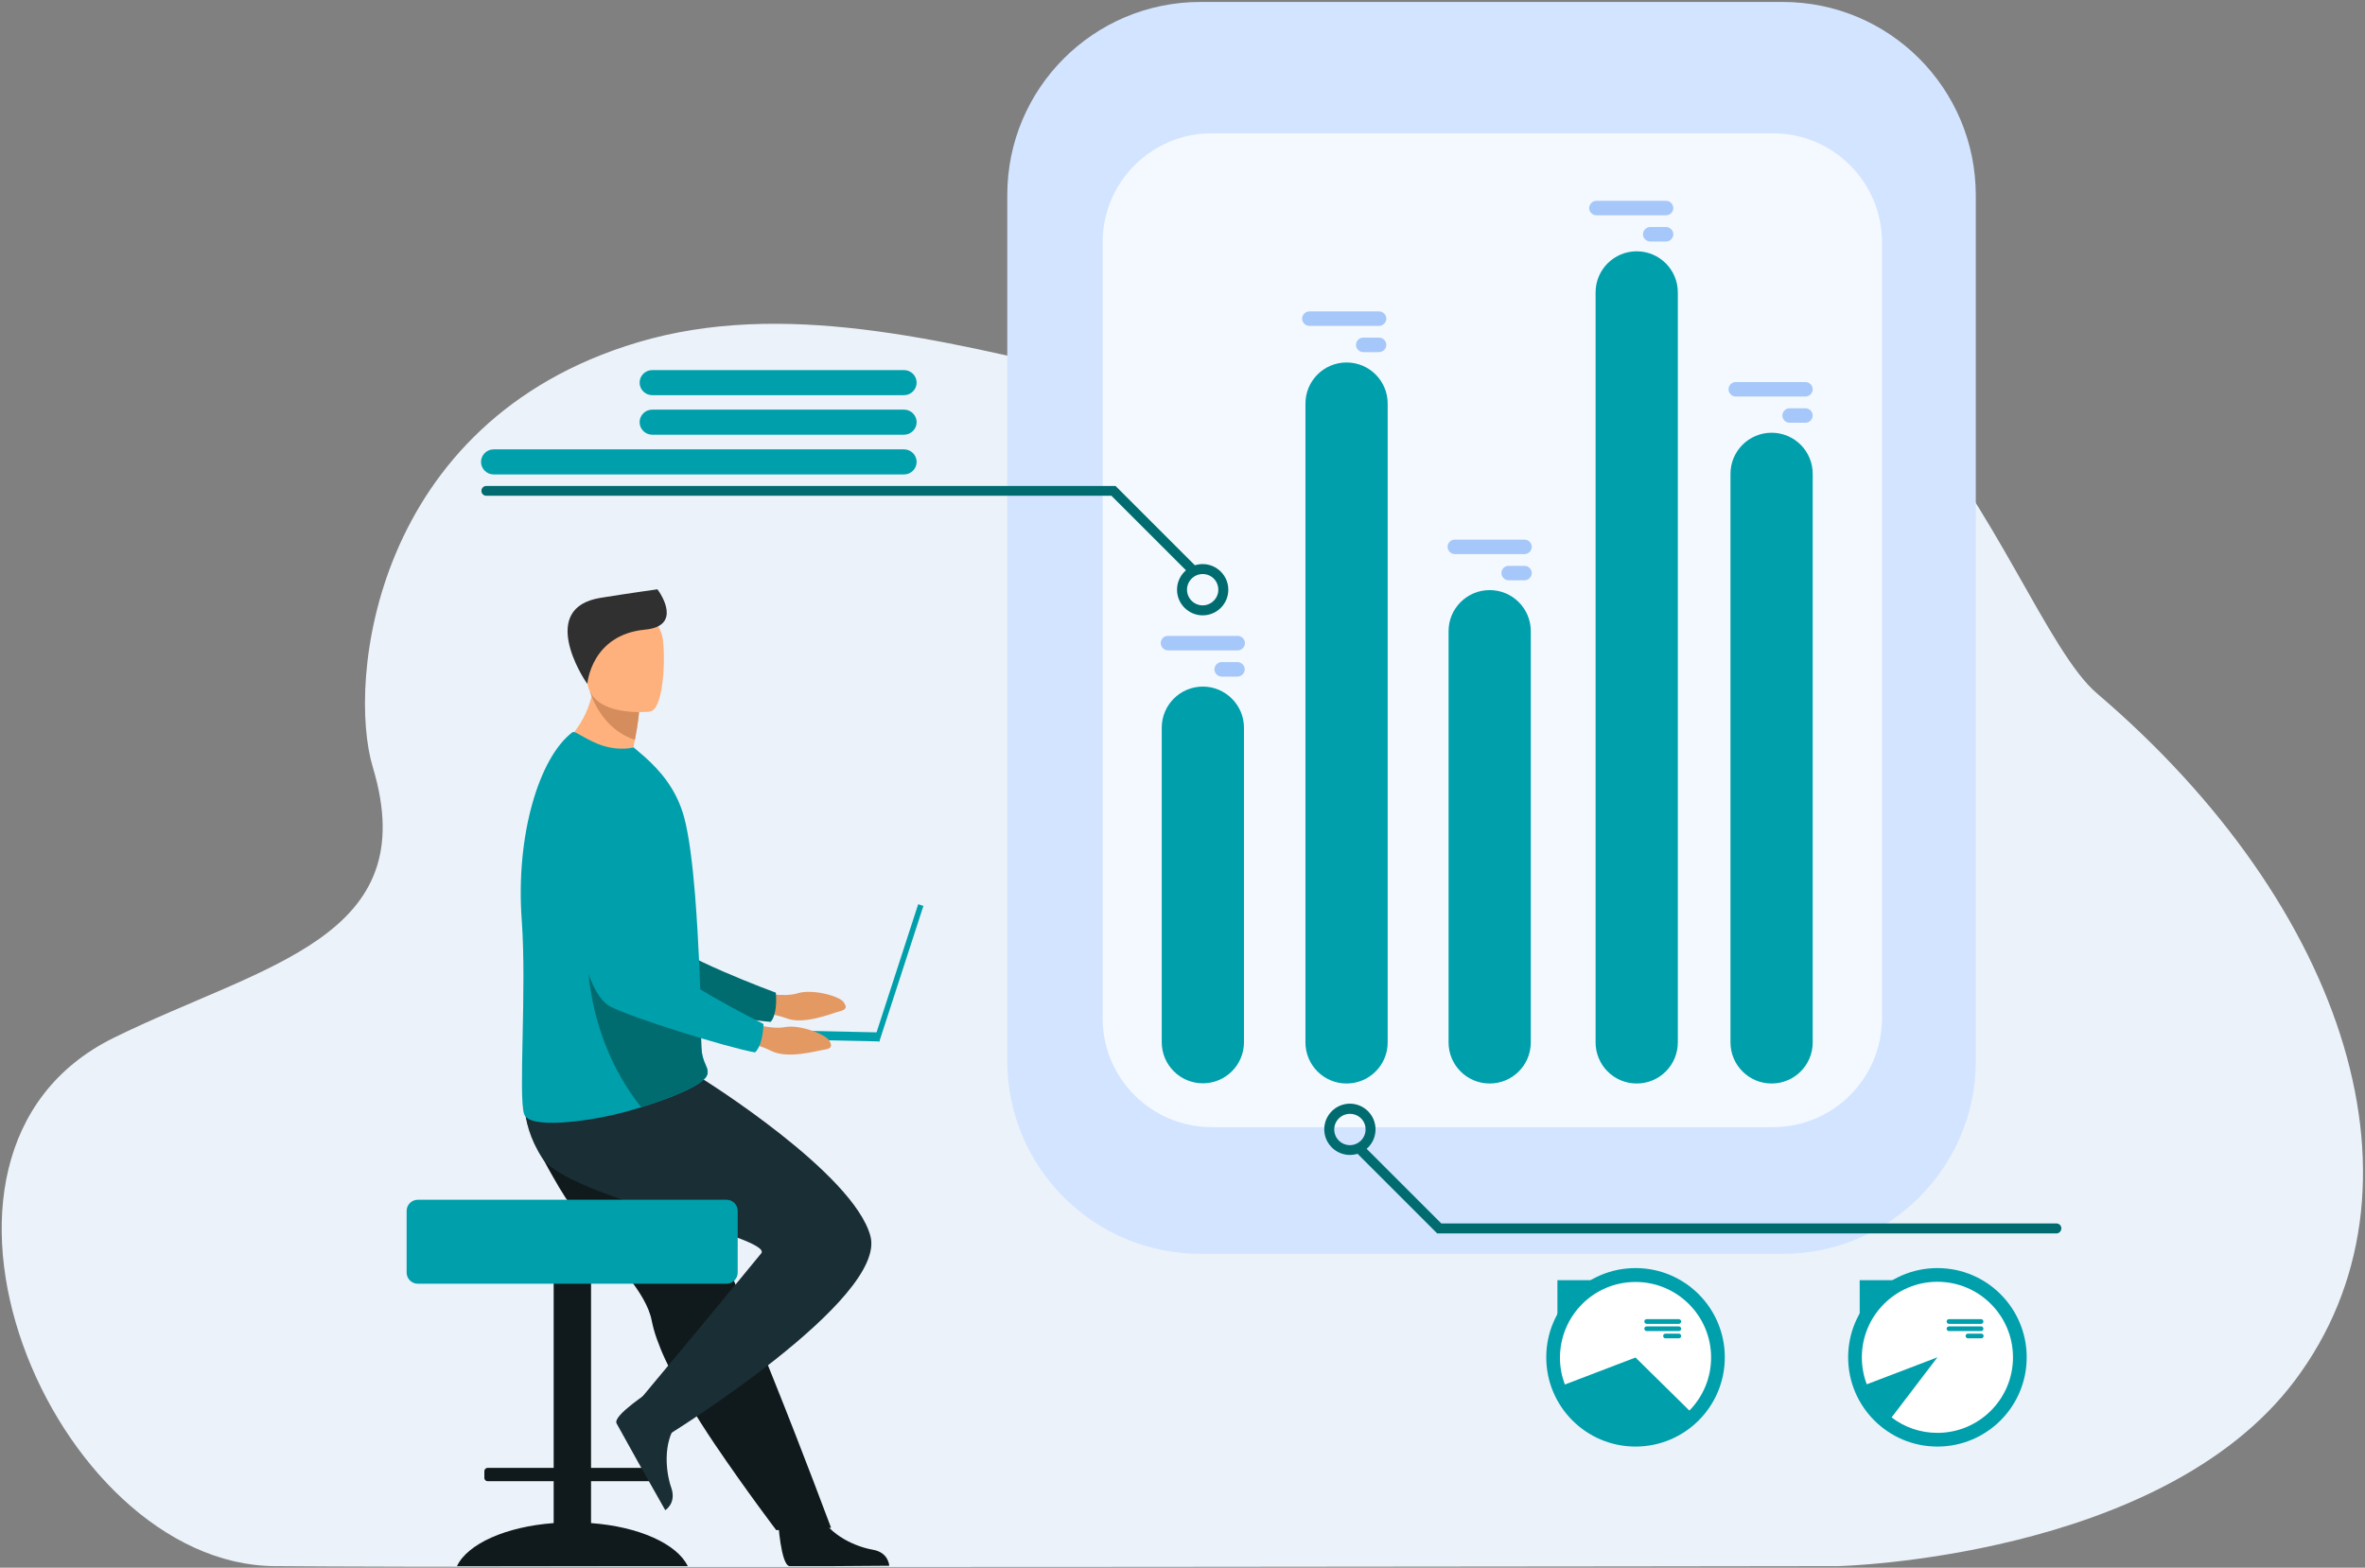<?xml version="1.0" encoding="utf-8"?>
<!-- Generator: Adobe Illustrator 21.0.0, SVG Export Plug-In . SVG Version: 6.00 Build 0)  -->
<svg version="1.1" id="Layer_1" xmlns="http://www.w3.org/2000/svg" xmlns:xlink="http://www.w3.org/1999/xlink" x="0px" y="0px"
	 viewBox="0 0 1208 801" style="enable-background:new 0 0 1208 801;" xml:space="preserve">
<rect x="0" y="0" width="1208" height="801" fill="#808080" stroke="none"/>
<style type="text/css">
	.st0{fill:#EBF2F9;}
	.st1{fill:#101A1C;}
	.st2{fill:#E49963;}
	.st3{fill:#006C70;}
	.st4{fill:#1A2E35;}
	.st5{fill:#009FAC;}
	.st6{fill:#FEB17D;}
	.st7{fill:#D68D5D;}
	.st8{fill:#303030;}
	.st9{fill:#D2E4FF;}
	.st10{fill:#F3F9FF;}
	.st11{fill:#A6C7F9;}
	.st12{fill:#FFFFFF;}
</style>
<g>
	<path class="st0" d="M1071,354.2c-49.5-42.3-109.3-297.1-313.8-164.4c-105.7,68.6-283.9-58.9-431.4-14.9
		c-135.5,40.4-148.5,173.6-135.4,217c26.5,87.7-55.9,100.7-132.4,138.4c-119.9,59.1-31,268.9,82.2,269.9c113.3,1,798.6,0,798.6,0
		s164.8-3.8,233.2-94.6C1245.6,607.9,1198.9,463.3,1071,354.2z"/>
	<path class="st1" d="M397.4,776.7c0,0,1.4,23.1,5.9,23.5c0.6,0,22.7,0,22.7,0l28.2-0.2c0,0-0.2-6.8-8.4-8.2
		c-8.3-1.4-22.1-7.2-27.1-18.1C413.5,762.2,397.4,776.7,397.4,776.7z"/>
	<path class="st2" d="M387.3,506.7c0,0,12.3,3.2,20.1,0.8c7.8-2.4,21.3,1.5,23.4,4.4c2.2,2.9,1.4,4-2.5,5c-3.9,1-17.6,6.8-26.6,3.4
		c-9-3.4-20.7-3.5-20.7-3.5L387.3,506.7z"/>
	<path class="st3" d="M281,399.9c0,0,13.8,98.2,36.7,107c11.3,4.3,61.2,14.2,75.9,15.2c0,0,3.6-2.9,2.7-14.9
		c0,0-52.3-19.2-59.7-29.6c-11-15.5,6.9-63.4-7-78C315.8,384.9,292.4,378.7,281,399.9z"/>
	<path class="st1" d="M282.8,778.2v-21.4h-33.7c-0.9,0-1.7-0.7-1.7-1.7v-3.4c0-0.9,0.7-1.7,1.7-1.7h33.7V628.2
		c0-3.4,2.8-6.2,6.2-6.2h6.7c3.4,0,6.2,2.8,6.2,6.2V750h33.7c0.9,0,1.7,0.7,1.7,1.7v3.4c0,0.9-0.7,1.7-1.7,1.7h-33.7v21.4
		c24.4,1.8,43.9,10.6,49.4,22H233.4C238.8,788.8,258.4,780,282.8,778.2z"/>
	<path class="st1" d="M285.6,606.7c4,6.8,8.7,13.2,13.5,19.3c14.8,18.7,31,34.2,33.8,48.8c0.6,2.9,1.4,6,2.6,9.3
		c1.2,3.3,2.6,6.9,4.3,10.5c6.3,13.7,15.7,29,25.1,43c16.3,24.1,31.6,44.2,31.6,44.2l28-1.2c-1.1-2.8-13.4-36.1-29.7-76.7
		c-6.6-16.5-13.7-34.1-20.5-51c-0.9-2.3-1.8-4.5-2.7-6.7c-2.1-5.2-4.1-10.3-6.1-15.2c-15.4-38.2-27.6-68.6-27.6-68.6
		s-61.4-23.3-67.8-8.2C264.9,566.6,269.2,578.8,285.6,606.7z"/>
	<path class="st4" d="M332.5,710.6c0,0-19.5,12.5-17.6,16.6c0.3,0.5,11,19.8,11,19.8l13.9,24.6c0,0,5.8-3.5,3.1-11.4
		c-2.8-7.9-4.4-22.8,2.6-32.5C353,717.6,332.5,710.6,332.5,710.6z"/>
	<path class="st4" d="M358.9,551.3c0,0,77.1,48,85.7,80.3C453.2,663.8,342,732.7,342,732.7s-12.2-10.8-14.3-18.6
		c0,0,50.2-60.2,61.1-73.7c6.7-8.3-98.9-28.7-111.9-48.8c-12.9-20.1-8.3-37-8.3-37L358.9,551.3z"/>
	<path class="st5" d="M213.4,613h157.7c3.2,0,5.7,2.6,5.7,5.7v31.5c0,3.2-2.6,5.7-5.7,5.7H213.4c-3.2,0-5.7-2.6-5.7-5.7v-31.5
		C207.7,615.5,210.3,613,213.4,613z"/>
	<path class="st6" d="M323.3,383c7.6,4.7,11.7,10.6,11.7,10.6c-18.5,4.8-49.1-12.3-49.1-12.3s11.9-8,16.3-25.5
		c0.2-0.9,0.4-1.8,0.6-2.7c0.6-3,0.9-6.2,1-9.6l8.5,7.6l14.1,12.6c0,0-0.3,5.2-2.1,14.3C324,379.6,323.7,381.2,323.3,383z"/>
	<path class="st5" d="M266.5,470.2c2.6,35.6-1.8,89.7,1.2,99c2.6,8.1,33.1,3.3,44.8,0.6c4.4-1,9.6-2.4,15.1-4.1
		c15.2-4.7,31.8-11.4,33.6-16.4c0.1-0.2,0.1-0.4,0.2-0.6c0.2-0.7,0.1-1.4,0-2.1c-0.6-2.5-2.9-5.3-3.1-11.6c-0.3-7-0.3-15.3-0.5-24.2
		c0-1,0-2.1-0.1-3.1l0-0.4c0-0.2,0-0.4,0-0.6c-0.3-9.9-0.8-20.4-1.4-30.7c-0.4-6.5-0.8-12.9-1.3-19.1c-1.3-15.9-3.1-30.1-5.5-39.1
		c-3.9-14.6-12.4-24.1-20.2-31.1l-5.6-4.8c-6.3,1.4-13.7,0.5-20.4-2.7c-7.2-3.4-9.8-5.9-11-5C275.4,387.1,263.3,426.7,266.5,470.2z"
		/>
	<path class="st3" d="M327.5,565.7c15.2-4.7,31.8-11.4,33.6-16.4c0.1-0.2,0.1-0.4,0.2-0.6c0-0.7,0-1.4,0-2.1
		c-0.6-2.5-2.9-5.3-3.1-11.6c-0.3-7-0.3-15.3-0.5-24.2c0-1,0-2.1-0.1-3.1l0-0.4c0-0.2,0-0.4,0-0.6l-57.5-26.1
		C299.9,480.7,296.6,527,327.5,565.7z"/>
	<path class="st7" d="M326.4,363.7c0,0-0.3,5.2-2.1,14.3c-13.8-4.4-20-16.9-22.1-22.2c-0.6-1.5-0.9-2.4-0.9-2.4s0.5-0.1,1.5-0.3
		c1.9-0.4,5.6-1.2,9.5-2L326.4,363.7z"/>
	<path class="st6" d="M332,363.6c0,0-30.3,3.4-32.1-15.5c-1.8-18.9-7-31.1,12.3-34.1c19.2-3,23.7,3.9,25.8,10
		C340.1,330.2,339.8,362.2,332,363.6z"/>
	<path class="st8" d="M300,349.4c0,0,1.9-25.1,29.5-27.7c18.9-1.8,8.3-18,6.3-20.6c0,0-14.5,2-29.3,4.4
		C275.4,310.7,297,345.5,300,349.4z"/>
	<g>
		<g>
			
				<rect x="422.6" y="495.7" transform="matrix(0.309 -0.951 0.951 0.309 -155.521 780.044)" class="st5" width="72.9" height="2.8"/>
			
				<rect x="408.6" y="490.8" transform="matrix(2.135616e-02 -1 1 2.135616e-02 -126.788 928.582)" class="st5" width="4.6" height="76.5"/>
		</g>
	</g>
	<path class="st2" d="M380.9,521.8c0,0,11.9,4.5,19.9,3c8-1.5,21,3.8,22.8,6.9c1.8,3.1,0.9,4.1-3,4.7c-4,0.6-18.2,4.8-26.8,0.5
		c-8.6-4.4-20.2-5.8-20.2-5.8L380.9,521.8z"/>
	<path class="st5" d="M287.1,403.9c0,0,2.9,99.1,24.7,110.4c10.7,5.6,59.2,20.8,73.8,23.4c0,0,3.9-2.5,4.4-14.5
		c0,0-49.8-24.8-56.1-36c-9.3-16.7,13.8-62.3,1.6-78.3C323.3,392.9,300.8,384.1,287.1,403.9z"/>
	<path class="st9" d="M613.1,640.6h297.5c54.4,0,98.6-44.1,98.6-98.6V99.6C1009.1,45.1,965,1,910.6,1H613.1
		c-54.4,0-98.6,44.1-98.6,98.6V542C514.5,596.5,558.7,640.6,613.1,640.6z"/>
	<path class="st10" d="M618.9,575.9h286.7c30.8,0,55.7-25,55.7-55.7V123.8c0-30.8-25-55.7-55.7-55.7H618.9
		c-30.8,0-55.7,25-55.7,55.7v396.3C563.1,550.9,588.1,575.9,618.9,575.9z"/>
	<g>
		<g>
			<path class="st5" d="M904.9,553.6L904.9,553.6c-11.6,0-21-9.4-21-21V242.1c0-11.6,9.4-21,21-21l0,0c11.6,0,21,9.4,21,21v290.5
				C925.9,544.2,916.5,553.6,904.9,553.6z"/>
			<path class="st5" d="M836,553.6L836,553.6c-11.6,0-21-9.4-21-21V149.4c0-11.6,9.4-21,21-21l0,0c11.6,0,21,9.4,21,21v383.2
				C857,544.2,847.6,553.6,836,553.6z"/>
			<path class="st5" d="M760.9,553.6L760.9,553.6c-11.6,0-21-9.4-21-21V322.5c0-11.6,9.4-21,21-21l0,0c11.6,0,21,9.4,21,21v210.1
				C781.9,544.2,772.5,553.6,760.9,553.6z"/>
			<path class="st5" d="M687.8,553.6L687.8,553.6c-11.6,0-21-9.4-21-21V206.2c0-11.6,9.4-21,21-21l0,0c11.6,0,21,9.4,21,21v326.4
				C708.8,544.2,699.4,553.6,687.8,553.6z"/>
			<path class="st5" d="M635.4,371.8v160.7c0,11.6-9.4,21-21,21l0,0c-11.6,0-21-9.4-21-21V371.8c0-11.6,9.4-21,21-21l0,0
				C625.9,350.8,635.4,360.2,635.4,371.8z"/>
		</g>
	</g>
	<g>
		<path class="st11" d="M668.8,159.1h35.6c2,0,3.7,1.7,3.7,3.7s-1.7,3.7-3.7,3.7h-35.6c-2,0-3.7-1.7-3.7-3.7
			S666.8,159.1,668.8,159.1z"/>
		<path class="st11" d="M696.3,172.5h8.1c2,0,3.7,1.7,3.7,3.7s-1.7,3.7-3.7,3.7h-8.1c-2,0-3.7-1.7-3.7-3.7S694.3,172.5,696.3,172.5z
			"/>
		<path class="st11" d="M815.4,102.6H851c2,0,3.7,1.7,3.7,3.7c0,2-1.7,3.7-3.7,3.7h-35.6c-2,0-3.7-1.7-3.7-3.7
			C811.8,104.3,813.4,102.6,815.4,102.6z"/>
		<path class="st11" d="M842.9,116h8.1c2,0,3.7,1.7,3.7,3.7l0,0c0,2-1.7,3.7-3.7,3.7h-8.1c-2,0-3.7-1.7-3.7-3.7l0,0
			C839.2,117.7,840.9,116,842.9,116z"/>
		<path class="st11" d="M886.6,195.2h35.6c2,0,3.7,1.7,3.7,3.7s-1.7,3.7-3.7,3.7h-35.6c-2,0-3.7-1.7-3.7-3.7
			S884.6,195.2,886.6,195.2z"/>
		<path class="st11" d="M914.1,208.6h8.1c2,0,3.7,1.7,3.7,3.7l0,0c0,2-1.7,3.7-3.7,3.7h-8.1c-2,0-3.7-1.7-3.7-3.7l0,0
			C910.4,210.3,912.1,208.6,914.1,208.6z"/>
		<path class="st11" d="M743.1,275.7h35.6c2,0,3.7,1.7,3.7,3.7c0,2-1.7,3.7-3.7,3.7h-35.6c-2,0-3.7-1.7-3.7-3.7
			C739.4,277.3,741.1,275.7,743.1,275.7z"/>
		<path class="st11" d="M770.6,289.1h8.1c2,0,3.7,1.7,3.7,3.7l0,0c0,2-1.7,3.7-3.7,3.7h-8.1c-2,0-3.7-1.7-3.7-3.7l0,0
			C766.9,290.7,768.6,289.1,770.6,289.1z"/>
		<path class="st11" d="M596.6,324.9h35.6c2,0,3.7,1.7,3.7,3.7c0,2-1.7,3.7-3.7,3.7h-35.6c-2,0-3.7-1.7-3.7-3.7
			C592.9,326.5,594.5,324.9,596.6,324.9z"/>
		<path class="st11" d="M624,338.3h8.1c2,0,3.7,1.7,3.7,3.7c0,2-1.7,3.7-3.7,3.7H624c-2,0-3.7-1.7-3.7-3.7
			C620.4,339.9,622,338.3,624,338.3z"/>
	</g>
	<g>
		<g>
			<path class="st3" d="M614.3,314.4c-7.2,0-13.1-5.9-13.1-13.1c0-7.2,5.9-13.1,13.1-13.1c7.2,0,13.1,5.9,13.1,13.1
				C627.4,308.5,621.6,314.4,614.3,314.4z M614.3,293.3c-4.4,0-8,3.6-8,8s3.6,8,8,8c4.4,0,8-3.6,8-8S618.8,293.3,614.3,293.3z"/>
			<path class="st3" d="M608.8,293.3c-0.6,0-1.3-0.2-1.8-0.7l-39.3-39.3H248.4c-1.4,0-2.5-1.1-2.5-2.5s1.1-2.5,2.5-2.5h321.4
				l40.8,40.8c1,1,1,2.6,0,3.6C610.1,293.1,609.4,293.3,608.8,293.3z"/>
		</g>
	</g>
	<g>
		<g>
			<path class="st3" d="M689.5,590.1c-7.2,0-13.1-5.9-13.1-13.1c0-7.2,5.9-13.1,13.1-13.1c7.2,0,13.1,5.9,13.1,13.1
				C702.6,584.3,696.8,590.1,689.5,590.1z M689.5,569.1c-4.4,0-8,3.6-8,8c0,4.4,3.6,8,8,8c4.4,0,8-3.6,8-8
				C697.6,572.7,694,569.1,689.5,569.1z"/>
			<path class="st3" d="M1050.4,630.2H734.1l-40.8-40.8c-1-1-1-2.6,0-3.6c1-1,2.6-1,3.6,0l39.3,39.3h314.2c1.4,0,2.5,1.1,2.5,2.5
				S1051.8,630.2,1050.4,630.2z"/>
		</g>
	</g>
	<path class="st5" d="M461.8,242.4H252.1c-3.5,0-6.4-2.9-6.4-6.4l0,0c0-3.5,2.9-6.4,6.4-6.4h209.7c3.5,0,6.4,2.9,6.4,6.4l0,0
		C468.2,239.5,465.3,242.4,461.8,242.4z"/>
	<path class="st5" d="M461.8,222.1H333.1c-3.5,0-6.4-2.9-6.4-6.4l0,0c0-3.5,2.9-6.4,6.4-6.4h128.7c3.5,0,6.4,2.9,6.4,6.4l0,0
		C468.2,219.2,465.3,222.1,461.8,222.1z"/>
	<path class="st5" d="M461.8,201.9H333.1c-3.5,0-6.4-2.9-6.4-6.4l0,0c0-3.5,2.9-6.4,6.4-6.4h128.7c3.5,0,6.4,2.9,6.4,6.4l0,0
		C468.2,199,465.3,201.9,461.8,201.9z"/>
	<circle class="st5" cx="835.4" cy="693.5" r="45.6"/>
	<path class="st12" d="M835.4,655c21.3,0,38.6,17.3,38.6,38.6c0,10.5-4.2,20.1-11.1,27.1l-27.5-27.1l-36.1,13.8
		c-1.6-4.3-2.5-8.9-2.5-13.8C796.9,672.2,814.1,655,835.4,655z"/>
	<g>
		<g>
			<path class="st5" d="M841.1,674h16.4c0.6,0,1.2,0.5,1.2,1.2l0,0c0,0.6-0.5,1.2-1.2,1.2h-16.4c-0.6,0-1.2-0.5-1.2-1.2l0,0
				C839.9,674.5,840.4,674,841.1,674z"/>
			<path class="st5" d="M841.1,677.7h16.4c0.6,0,1.2,0.5,1.2,1.2c0,0.6-0.5,1.2-1.2,1.2h-16.4c-0.6,0-1.2-0.5-1.2-1.2
				C839.9,678.2,840.4,677.7,841.1,677.7z"/>
			<path class="st5" d="M850.7,681.4h6.8c0.6,0,1.2,0.5,1.2,1.2c0,0.6-0.5,1.2-1.2,1.2h-6.8c-0.6,0-1.2-0.5-1.2-1.2
				C849.5,681.9,850.1,681.4,850.7,681.4z"/>
		</g>
	</g>
	<polygon class="st5" points="795.5,672.1 813.5,654.1 795.5,654.1 	"/>
	<circle class="st5" cx="989.6" cy="693.5" r="45.6"/>
	<path class="st12" d="M951,693.5c0-21.3,17.3-38.6,38.6-38.6c21.3,0,38.6,17.3,38.6,38.6c0,21.3-17.3,38.6-38.6,38.6
		c-8.8,0-16.9-2.9-23.4-7.9l23.4-30.7l-36.1,13.8C951.9,703,951,698.4,951,693.5z"/>
	<g>
		<g>
			<path class="st5" d="M995.5,674h16.4c0.6,0,1.2,0.5,1.2,1.2l0,0c0,0.6-0.5,1.2-1.2,1.2h-16.4c-0.6,0-1.2-0.5-1.2-1.2l0,0
				C994.3,674.5,994.9,674,995.5,674z"/>
			<path class="st5" d="M995.5,677.7h16.4c0.6,0,1.2,0.5,1.2,1.2c0,0.6-0.5,1.2-1.2,1.2h-16.4c-0.6,0-1.2-0.5-1.2-1.2
				C994.3,678.2,994.9,677.7,995.5,677.7z"/>
			<path class="st5" d="M1005.2,681.4h6.8c0.6,0,1.2,0.5,1.2,1.2c0,0.6-0.5,1.2-1.2,1.2h-6.8c-0.6,0-1.2-0.5-1.2-1.2
				C1004,681.9,1004.5,681.4,1005.2,681.4z"/>
		</g>
	</g>
	<polygon class="st5" points="949.9,672.1 967.9,654.1 949.9,654.1 	"/>
</g>
</svg>
